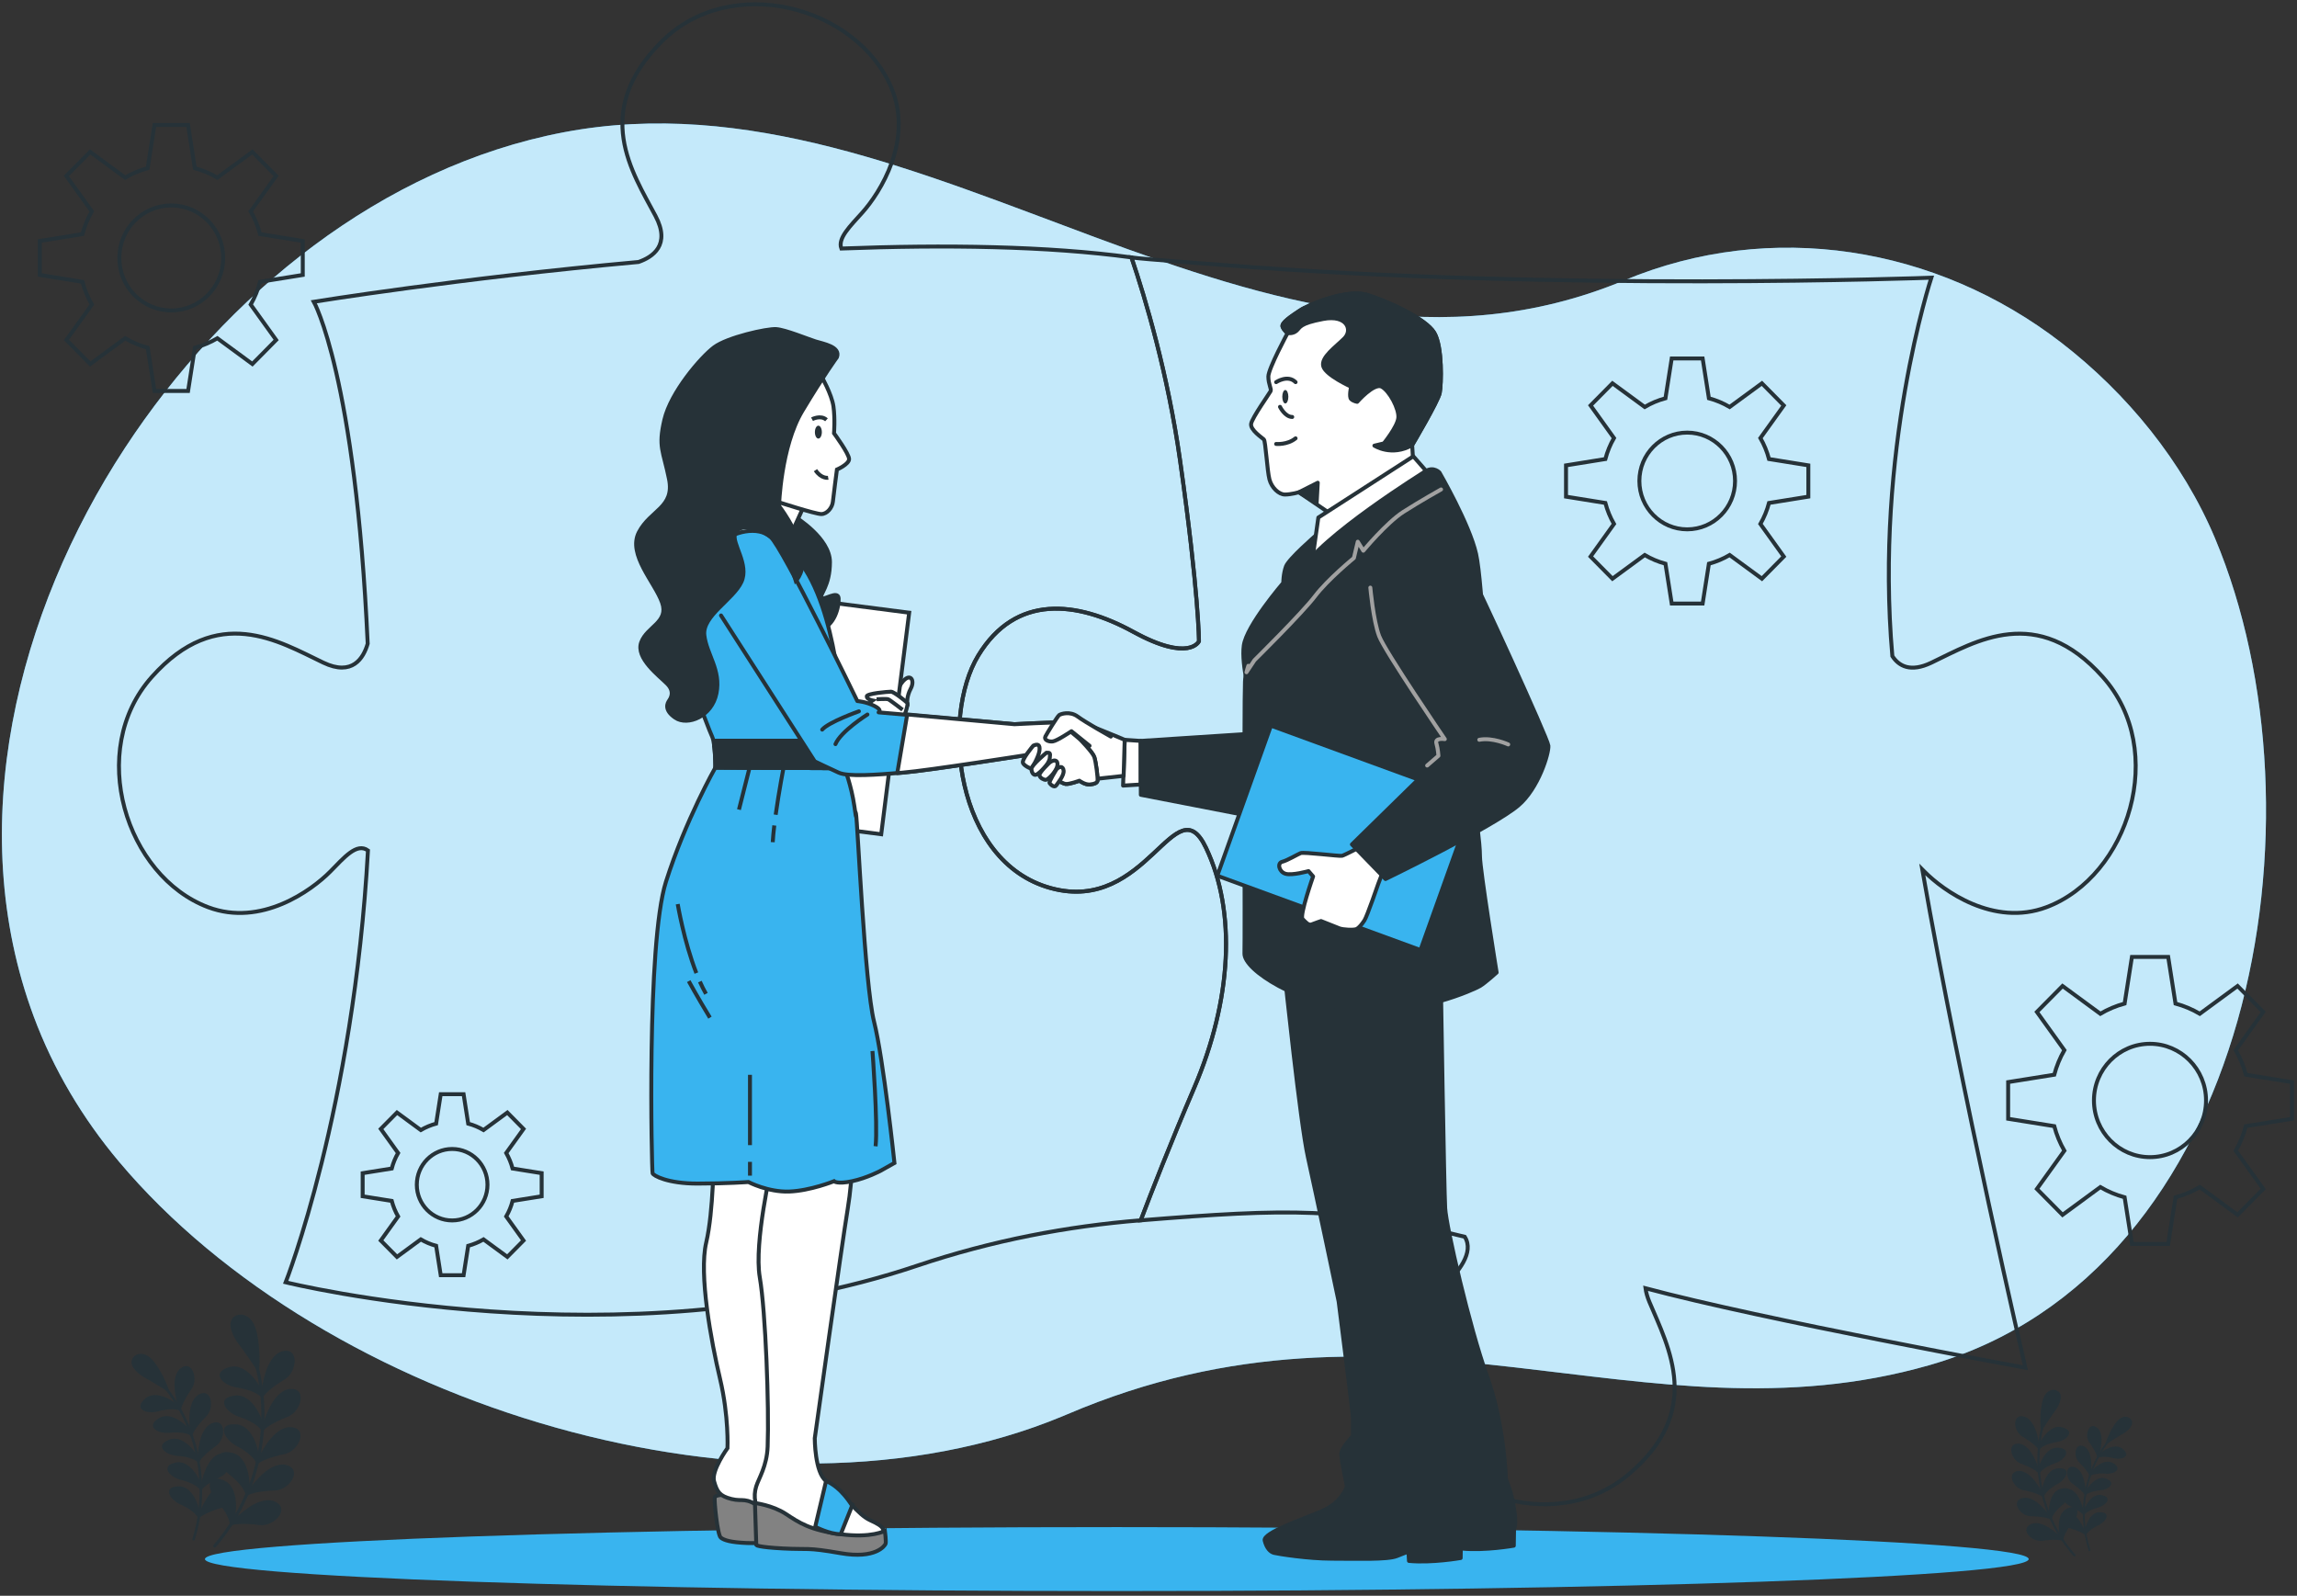 <svg width="583" height="405" viewBox="0 0 583 405" fill="none" xmlns="http://www.w3.org/2000/svg">
<rect x="0" y="0" width="583" height="405" fill="#333333" stroke="none"/>
<g clip-path="url(#clip0_130_17734)">
<path d="M412.283 71.146C320.075 109.543 235.6 15.982 143.126 33.564C96.94 42.346 57.227 74.753 31.704 113.696C4.38 155.388 -9.372 209.78 8.573 258.026C13.571 271.455 20.987 283.87 30.169 294.794C82.451 357.006 193.598 391.069 269.714 359.434C270.065 359.286 270.417 359.139 270.768 358.992C355.166 322.9 416.793 367.401 489.745 346.464C572.051 322.848 591.701 206.963 562.217 136.679C554.012 117.129 539.823 99.808 523.199 86.985C491.425 62.459 449.492 55.645 412.283 71.146Z" fill="#39B4EF"/>
<path opacity="0.7" d="M412.283 71.146C320.075 109.543 235.6 15.982 143.126 33.564C96.94 42.346 57.227 74.753 31.704 113.696C4.38 155.388 -9.372 209.78 8.573 258.026C13.571 271.455 20.987 283.87 30.169 294.794C82.451 357.006 193.598 391.069 269.714 359.434C270.065 359.286 270.417 359.139 270.768 358.992C355.166 322.9 416.793 367.401 489.745 346.464C572.051 322.848 591.701 206.963 562.217 136.679C554.012 117.129 539.823 99.808 523.199 86.985C491.425 62.459 449.492 55.645 412.283 71.146Z" fill="white"/>
<path d="M283.458 403.813C411.28 403.813 514.901 400.18 514.901 395.699C514.901 391.217 411.28 387.584 283.458 387.584C155.636 387.584 52.016 391.217 52.016 395.699C52.016 400.18 155.636 403.813 283.458 403.813Z" fill="#39B4EF"/>
<path d="M519.41 230.249C505.976 235.286 493.184 226.027 488.426 221.198C488.237 221.025 488.066 220.843 487.894 220.669C497.968 278.14 514.061 347.14 514.061 347.14C514.061 347.14 447.376 334.916 417.643 326.958C417.78 327.981 418.088 329.117 418.62 330.408C423.533 342.06 432.449 358.099 413.33 374.215C394.211 390.332 363.055 378.836 356.145 357.457C351.695 343.69 361.349 331.128 366.296 326.507C370.102 322.961 374.278 317.872 371.766 313.893C341.312 306.42 327.115 306.688 289.528 309.723C292.272 302.501 297.099 290.112 303.117 276.05C312.643 253.752 313.843 231.463 306.092 215.19C298.342 198.926 291.192 232.061 266.757 225.429C242.331 218.805 238.756 182.047 248.29 166.381C257.815 150.715 273.316 152.527 287.616 160.356C301.917 168.193 304.301 162.766 304.301 162.766C304.301 162.766 304.301 150.715 299.525 116.973C296.404 94.84 290.72 75.819 287.171 65.346C290.626 65.814 306.847 66.967 310.088 67.228C395.274 74.024 490.192 70.478 490.192 70.478C490.192 70.478 475.703 114.459 480.298 166.52C481.936 169.042 484.885 170.742 490.2 168.193C501.517 162.774 517.01 153.125 533.702 171.808C550.395 190.473 540.261 222.412 519.41 230.249Z" stroke="#263238" stroke-miterlimit="10"/>
<path d="M303.118 276.042C297.099 290.104 292.272 302.493 289.529 309.714C270.95 311.214 251.908 314.795 232.798 321.227C157.719 346.534 72.507 325.449 72.507 325.449C72.507 325.449 89.766 281.582 93.392 215.849C90.529 213.786 87.339 217.652 83.824 221.207C79.049 226.036 66.266 235.295 52.839 230.258C31.988 222.412 21.863 190.474 38.547 171.791C55.223 153.108 70.724 162.757 82.049 168.175C89.44 171.713 92.26 167.04 93.324 163.364C90.22 95.395 79.657 76.591 79.657 76.591C79.657 76.591 116.343 70.635 162.066 66.491C165.658 65.251 170.297 62.191 166.379 54.813C160.463 43.655 150.175 28.483 167.793 10.694C185.412 -7.079 217.451 1.564 226.23 22.241C231.88 35.558 223.367 48.935 218.84 53.98C215.839 57.344 212.556 60.448 213.542 63.075C239.802 62.078 265.806 62.425 287.18 65.329C290.729 75.802 296.413 94.814 299.534 116.956C304.31 150.698 304.31 162.748 304.31 162.748C304.31 162.748 301.926 168.167 287.625 160.338C273.325 152.51 257.832 150.706 248.299 166.364C238.765 182.038 242.34 218.788 266.766 225.412C291.201 232.044 298.351 198.909 306.101 215.173C313.843 231.454 312.652 253.744 303.118 276.042Z" stroke="#263238" stroke-miterlimit="10"/>
<path d="M49.065 390.982C49.228 391.026 49.4 390.922 49.451 390.757C53.755 376.799 50.488 361.315 40.92 350.357C40.8 350.218 40.595 350.21 40.457 350.331C40.32 350.452 40.312 350.661 40.432 350.799C49.845 361.584 53.06 376.825 48.825 390.566C48.774 390.74 48.868 390.93 49.039 390.982C49.048 390.974 49.057 390.982 49.065 390.982Z" fill="#263238"/>
<path d="M45.165 377.241C49.186 376.938 50.729 383.345 50.583 383.423C50.523 384.116 50.437 384.819 50.343 385.521C50.154 384.602 48.517 382.989 45.713 381.793C42.978 380.501 41.324 377.38 45.165 377.241Z" fill="#263238"/>
<path d="M56.815 376.912C60.776 376.764 58.993 381.975 55.907 382.79C52.914 383.691 50.9 384.732 50.402 385.521C50.548 384.827 50.677 384.133 50.788 383.44C50.925 383.518 53.077 377.198 56.815 376.912Z" fill="#263238"/>
<path d="M44.496 371.224C48.414 370.253 50.994 376.227 50.866 376.331C50.917 377.016 50.96 377.709 50.977 378.403C50.634 377.544 48.748 376.253 45.79 375.568C42.884 374.788 40.732 372.022 44.496 371.224Z" fill="#263238"/>
<path d="M55.924 368.927C59.799 368.112 58.908 373.505 56.001 374.814C53.198 376.201 51.397 377.553 51.037 378.394C51.063 377.701 51.071 377.007 51.063 376.314C51.209 376.374 52.28 369.846 55.924 368.927Z" fill="#263238"/>
<path d="M42.85 365.433C46.554 363.821 50.077 369.248 49.966 369.361C50.137 370.028 50.283 370.696 50.42 371.372C49.94 370.592 47.874 369.647 44.839 369.482C41.838 369.213 39.266 366.855 42.85 365.433Z" fill="#263238"/>
<path d="M53.737 361.237C57.424 359.781 57.432 365.234 54.783 367.011C52.245 368.84 50.694 370.479 50.479 371.363C50.394 370.678 50.282 370.002 50.162 369.317C50.308 369.36 50.299 362.763 53.737 361.237Z" fill="#263238"/>
<path d="M40.26 359.997C43.646 357.778 48.019 362.555 47.924 362.676C48.199 363.301 48.456 363.933 48.705 364.575C48.104 363.89 45.91 363.309 42.892 363.656C39.9 363.907 36.967 362.009 40.26 359.997Z" fill="#263238"/>
<path d="M50.299 354.015C53.694 351.952 54.612 357.353 52.288 359.547C50.093 361.783 48.824 363.656 48.756 364.566C48.559 363.907 48.344 363.257 48.104 362.607C48.276 362.616 47.17 356.105 50.299 354.015Z" fill="#263238"/>
<path d="M36.78 355.038C39.746 352.281 44.89 356.278 44.813 356.417C45.19 356.989 45.55 357.578 45.902 358.168C45.19 357.596 42.935 357.388 40.012 358.237C37.097 358.974 33.873 357.579 36.78 355.038Z" fill="#263238"/>
<path d="M45.671 347.418C48.671 344.808 50.506 350.01 48.586 352.576C46.794 355.16 45.859 357.223 45.945 358.133C45.636 357.518 45.319 356.911 44.976 356.304C45.148 356.295 42.944 350.027 45.671 347.418Z" fill="#263238"/>
<path d="M42.679 353.027C42.782 353.036 40.707 347.461 38.409 345.164C36.214 342.841 33.977 343.959 33.651 345.32C33.299 346.681 34.894 348.233 36.471 349.23C38.1 350.088 42.713 352.932 42.679 353.027Z" fill="#263238"/>
<path d="M42.627 353.244C42.635 353.244 42.644 353.244 42.653 353.253C42.747 353.261 42.833 353.209 42.876 353.122C42.876 353.114 42.884 353.114 42.884 353.105C42.901 353.044 42.918 353.001 42.876 352.932C42.67 351.848 40.535 346.984 38.563 345.017C37.483 343.872 36.214 343.395 35.074 343.699C34.251 343.924 33.616 344.54 33.436 345.277C32.965 347.123 35.545 348.918 36.351 349.429C37.946 350.262 42.147 352.854 42.498 353.166C42.532 353.192 42.575 353.227 42.627 353.244ZM36.342 344.106C36.891 344.236 37.543 344.566 38.246 345.311C40.055 347.123 41.718 350.955 42.267 352.446C41.881 352.186 41.264 351.813 40.312 351.224C39.077 350.47 37.44 349.49 36.565 349.03C35.056 348.077 33.539 346.612 33.856 345.372C33.993 344.791 34.516 344.297 35.185 344.115C35.451 344.046 35.854 343.993 36.342 344.106Z" fill="#263238"/>
<path d="M54.252 392.708C54.415 392.829 54.655 392.812 54.792 392.647C66.247 379.365 70.079 360.691 64.806 343.907C64.738 343.699 64.515 343.578 64.309 343.647C64.103 343.716 63.983 343.942 64.052 344.15C69.248 360.665 65.475 379.045 54.201 392.118C54.055 392.283 54.072 392.543 54.235 392.682C54.244 392.699 54.244 392.699 54.252 392.708Z" fill="#263238"/>
<path d="M56.559 375.638C61.137 377.285 59.766 385.096 59.56 385.113C59.157 385.85 58.728 386.579 58.282 387.307C58.514 386.197 57.493 383.614 54.973 380.926C52.581 378.169 52.255 373.912 56.559 375.638Z" fill="#263238"/>
<path d="M69.556 381.013C73.989 382.79 69.522 387.671 65.724 387.047C61.986 386.561 59.268 386.726 58.342 387.35C58.831 386.657 59.311 385.954 59.765 385.244C59.885 385.391 65.295 379.478 69.556 381.013Z" fill="#263238"/>
<path d="M58.71 368.684C63.494 369.534 63.468 377.397 63.28 377.441C63.005 378.23 62.722 379.01 62.405 379.781C62.44 378.663 60.982 376.322 58.05 374.112C55.212 371.814 54.175 367.705 58.71 368.684Z" fill="#263238"/>
<path d="M72.42 371.762C77.084 372.768 73.509 378.273 69.676 378.29C65.921 378.437 63.281 379.044 62.475 379.799C62.835 379.044 63.178 378.281 63.503 377.518C63.641 377.657 67.953 370.99 72.42 371.762Z" fill="#263238"/>
<path d="M59.68 361.489C64.532 361.523 65.81 369.248 65.638 369.317C65.501 370.132 65.347 370.947 65.175 371.753C65.021 370.652 63.195 368.598 59.937 366.933C56.748 365.156 55.042 361.298 59.68 361.489Z" fill="#263238"/>
<path d="M73.698 362.209C78.465 362.408 75.842 368.433 72.078 369.092C68.4 369.864 65.905 370.904 65.236 371.771C65.468 370.973 65.674 370.176 65.871 369.361C66.016 369.474 69.172 362.2 73.698 362.209Z" fill="#263238"/>
<path d="M59.44 354.224C64.233 353.443 66.77 360.856 66.608 360.942C66.608 361.766 66.591 362.598 66.548 363.422C66.213 362.373 64.078 360.656 60.58 359.555C57.16 358.35 54.845 354.813 59.44 354.224Z" fill="#263238"/>
<path d="M73.38 352.55C78.112 351.943 76.526 358.341 72.917 359.625C69.419 361.012 67.13 362.451 66.615 363.422C66.71 362.598 66.787 361.775 66.838 360.942C67.01 361.046 68.921 353.322 73.38 352.55Z" fill="#263238"/>
<path d="M57.983 347.036C62.587 345.45 66.333 352.394 66.179 352.498C66.316 353.313 66.436 354.137 66.539 354.96C66.033 353.981 63.641 352.637 60.014 352.143C56.439 351.536 53.55 348.415 57.983 347.036Z" fill="#263238"/>
<path d="M71.443 343.014C76.013 341.609 75.532 348.25 72.18 350.131C68.965 352.099 66.942 353.92 66.599 354.96C66.556 354.128 66.496 353.296 66.41 352.472C66.599 352.542 67.182 344.54 71.443 343.014Z" fill="#263238"/>
<path d="M65.45 347.722C65.561 347.782 65.947 340.613 64.515 336.954C63.212 333.321 60.211 333.443 59.191 334.787C58.154 336.122 59.157 338.61 60.417 340.483C61.815 342.225 65.535 347.635 65.45 347.722Z" fill="#263238"/>
<path d="M65.296 347.93C65.304 347.938 65.313 347.947 65.321 347.947C65.416 347.999 65.544 347.99 65.63 347.912C65.639 347.904 65.639 347.904 65.647 347.895C65.699 347.843 65.733 347.8 65.716 347.696C66.007 346.404 65.99 339.988 64.764 336.85C64.121 335.064 62.955 333.902 61.549 333.686C60.537 333.53 59.534 333.894 58.986 334.622C57.58 336.425 59.56 339.676 60.203 340.63C61.558 342.338 64.944 347.253 65.193 347.774C65.201 347.834 65.244 347.895 65.296 347.93ZM62.749 334.778C63.289 335.185 63.855 335.879 64.267 337.041C65.399 339.928 65.381 344.973 65.279 346.881C64.978 346.412 64.481 345.684 63.71 344.566C62.706 343.118 61.378 341.245 60.632 340.309C59.431 338.514 58.463 336.156 59.406 334.943C59.843 334.37 60.649 334.084 61.472 334.214C61.806 334.266 62.269 334.414 62.749 334.778Z" fill="#263238"/>
<path d="M530.401 393.687C530.281 393.713 530.161 393.653 530.118 393.531C526.886 383.57 529.064 372.438 535.803 364.48C535.888 364.376 536.034 364.367 536.137 364.454C536.24 364.54 536.248 364.688 536.163 364.792C529.527 372.629 527.392 383.587 530.573 393.384C530.616 393.505 530.547 393.644 530.418 393.687C530.41 393.687 530.41 393.687 530.401 393.687Z" fill="#263238"/>
<path d="M533.05 383.795C530.161 383.622 529.123 388.225 529.235 388.286C529.286 388.789 529.355 389.283 529.432 389.786C529.56 389.127 530.709 387.948 532.707 387.064C534.653 386.11 535.802 383.856 533.05 383.795Z" fill="#263238"/>
<path d="M524.691 383.691C521.854 383.63 523.182 387.35 525.403 387.896C527.564 388.511 529.012 389.231 529.381 389.795C529.27 389.3 529.167 388.806 529.081 388.303C528.995 388.355 527.383 383.856 524.691 383.691Z" fill="#263238"/>
<path d="M533.462 379.478C530.642 378.828 528.858 383.136 528.953 383.206C528.918 383.7 528.901 384.194 528.893 384.697C529.133 384.081 530.462 383.128 532.579 382.608C534.663 382.009 536.171 380.007 533.462 379.478Z" fill="#263238"/>
<path d="M525.249 377.952C522.462 377.406 523.165 381.264 525.257 382.174C527.281 383.136 528.592 384.081 528.858 384.688C528.832 384.194 528.815 383.691 528.815 383.197C528.712 383.241 527.872 378.576 525.249 377.952Z" fill="#263238"/>
<path d="M534.585 375.308C531.919 374.189 529.449 378.125 529.527 378.203C529.415 378.68 529.312 379.166 529.227 379.651C529.561 379.088 531.036 378.385 533.205 378.238C535.348 378.004 537.166 376.287 534.585 375.308Z" fill="#263238"/>
<path d="M526.732 372.421C524.074 371.415 524.126 375.325 526.046 376.574C527.881 377.857 529.013 379.01 529.184 379.643C529.244 379.148 529.313 378.663 529.39 378.177C529.278 378.203 529.218 373.479 526.732 372.421Z" fill="#263238"/>
<path d="M536.377 371.381C533.925 369.829 530.839 373.297 530.907 373.383C530.719 373.834 530.539 374.294 530.367 374.753C530.796 374.259 532.356 373.817 534.525 374.033C536.677 374.181 538.761 372.785 536.377 371.381Z" fill="#263238"/>
<path d="M529.116 367.202C526.664 365.763 526.064 369.638 527.744 371.19C529.339 372.768 530.273 374.094 530.325 374.744C530.462 374.268 530.608 373.799 530.771 373.331C530.668 373.349 531.388 368.667 529.116 367.202Z" fill="#263238"/>
<path d="M538.822 367.783C536.661 365.841 533.017 368.763 533.078 368.858C532.812 369.274 532.563 369.699 532.314 370.124C532.82 369.699 534.432 369.534 536.533 370.106C538.642 370.618 540.939 369.577 538.822 367.783Z" fill="#263238"/>
<path d="M532.365 362.425C530.188 360.587 528.927 364.332 530.333 366.153C531.645 367.982 532.34 369.456 532.288 370.106C532.503 369.664 532.725 369.222 532.966 368.789C532.837 368.78 534.354 364.263 532.365 362.425Z" fill="#263238"/>
<path d="M534.569 366.413C534.492 366.422 535.924 362.399 537.544 360.734C539.088 359.044 540.708 359.824 540.957 360.795C541.222 361.766 540.099 362.902 538.976 363.63C537.827 364.254 534.552 366.343 534.569 366.413Z" fill="#263238"/>
<path d="M534.612 366.56C534.603 366.56 534.595 366.56 534.595 366.56C534.526 366.569 534.466 366.534 534.432 366.474C534.432 366.474 534.432 366.465 534.423 366.456C534.406 366.413 534.397 366.378 534.432 366.335C534.569 365.555 536.044 362.044 537.441 360.613C538.204 359.781 539.113 359.425 539.927 359.633C540.519 359.781 540.982 360.223 541.119 360.743C541.479 362.061 539.645 363.379 539.079 363.751C537.947 364.367 534.963 366.274 534.706 366.5C534.68 366.534 534.646 366.552 534.612 366.56ZM539.019 359.945C538.624 360.041 538.161 360.292 537.664 360.83C536.387 362.148 535.238 364.913 534.86 365.988C535.135 365.797 535.572 365.52 536.249 365.087C537.124 364.532 538.29 363.812 538.907 363.474C539.979 362.772 541.051 361.705 540.81 360.821C540.708 360.405 540.33 360.058 539.85 359.937C539.653 359.893 539.37 359.859 539.019 359.945Z" fill="#263238"/>
<path d="M526.698 394.979C526.578 395.074 526.415 395.057 526.312 394.944C517.961 385.555 515.012 372.213 518.613 360.119C518.656 359.963 518.819 359.876 518.964 359.928C519.119 359.972 519.205 360.136 519.153 360.284C515.604 372.178 518.51 385.313 526.732 394.554C526.835 394.676 526.826 394.858 526.715 394.962C526.715 394.97 526.706 394.979 526.698 394.979Z" fill="#263238"/>
<path d="M524.862 382.773C521.596 384.004 522.667 389.587 522.813 389.596C523.113 390.124 523.422 390.636 523.747 391.156C523.567 390.367 524.279 388.503 526.054 386.544C527.743 384.541 527.931 381.481 524.862 382.773Z" fill="#263238"/>
<path d="M515.603 386.761C512.439 388.087 515.697 391.529 518.415 391.044C521.09 390.653 523.036 390.749 523.713 391.182C523.353 390.697 523.002 390.194 522.667 389.691C522.582 389.804 518.646 385.625 515.603 386.761Z" fill="#263238"/>
<path d="M523.251 377.805C519.83 378.472 519.933 384.099 520.07 384.134C520.276 384.697 520.49 385.252 520.722 385.807C520.687 385.009 521.699 383.31 523.782 381.697C525.789 380.016 526.492 377.059 523.251 377.805Z" fill="#263238"/>
<path d="M513.459 380.171C510.124 380.943 512.748 384.853 515.5 384.827C518.192 384.888 520.095 385.295 520.678 385.833C520.412 385.295 520.155 384.758 519.915 384.211C519.812 384.298 516.649 379.565 513.459 380.171Z" fill="#263238"/>
<path d="M522.478 372.664C518.997 372.742 518.165 378.291 518.294 378.343C518.397 378.923 518.517 379.504 518.654 380.085C518.757 379.296 520.043 377.805 522.358 376.565C524.612 375.265 525.795 372.473 522.478 372.664Z" fill="#263238"/>
<path d="M512.439 373.331C509.027 373.531 510.964 377.814 513.673 378.247C516.314 378.759 518.123 379.478 518.603 380.094C518.432 379.522 518.269 378.949 518.123 378.377C518.02 378.464 515.68 373.279 512.439 373.331Z" fill="#263238"/>
<path d="M522.573 367.453C519.126 366.95 517.386 372.291 517.506 372.352C517.514 372.941 517.54 373.539 517.574 374.129C517.806 373.375 519.315 372.118 521.81 371.294C524.253 370.384 525.874 367.826 522.573 367.453Z" fill="#263238"/>
<path d="M512.559 366.413C509.164 366.032 510.364 370.601 512.971 371.476C515.491 372.43 517.154 373.436 517.532 374.129C517.455 373.54 517.395 372.95 517.343 372.36C517.214 372.43 515.766 366.916 512.559 366.413Z" fill="#263238"/>
<path d="M523.542 362.287C520.224 361.203 517.618 366.214 517.73 366.292C517.635 366.882 517.567 367.471 517.498 368.061C517.85 367.35 519.547 366.361 522.145 365.971C524.691 365.494 526.732 363.223 523.542 362.287Z" fill="#263238"/>
<path d="M513.845 359.556C510.553 358.602 510.973 363.353 513.391 364.662C515.714 366.041 517.189 367.315 517.446 368.061C517.463 367.462 517.506 366.873 517.557 366.275C517.42 366.327 516.914 360.605 513.845 359.556Z" fill="#263238"/>
<path d="M518.193 362.859C518.116 362.902 517.756 357.77 518.751 355.125C519.642 352.507 521.803 352.568 522.54 353.513C523.303 354.458 522.6 356.252 521.726 357.614C520.74 358.879 518.133 362.798 518.193 362.859Z" fill="#263238"/>
<path d="M518.304 363.006C518.296 363.015 518.287 363.015 518.287 363.023C518.218 363.067 518.124 363.058 518.064 363.006C518.064 363.006 518.056 362.997 518.056 362.989C518.021 362.954 517.987 362.919 518.004 362.85C517.781 361.922 517.721 357.328 518.57 355.065C519.007 353.773 519.839 352.932 520.842 352.759C521.562 352.637 522.291 352.889 522.685 353.4C523.714 354.675 522.325 357.033 521.879 357.718C520.928 358.957 518.553 362.521 518.381 362.893C518.373 362.937 518.347 362.98 518.304 363.006ZM519.985 353.548C519.599 353.851 519.204 354.345 518.921 355.186C518.141 357.267 518.21 360.882 518.304 362.252C518.518 361.914 518.861 361.385 519.402 360.579C520.105 359.53 521.039 358.177 521.562 357.492C522.402 356.192 523.071 354.493 522.385 353.634C522.068 353.227 521.485 353.027 520.902 353.131C520.662 353.175 520.328 353.288 519.985 353.548Z" fill="#263238"/>
<path d="M289.512 188.046L285.456 187.769L285.045 199.386L289.512 199.109V188.046Z" fill="white" stroke="#263238" stroke-miterlimit="10" stroke-linecap="round" stroke-linejoin="round"/>
<path d="M316.801 186.269L289.512 188.046L289.555 201.727L318.182 207.284L316.801 186.269Z" fill="#263238" stroke="#263238" stroke-miterlimit="10" stroke-linecap="round" stroke-linejoin="round"/>
<path d="M285.456 187.769C285.456 187.769 274.242 182.983 272.758 182.983C271.275 182.983 266.817 188.991 265.6 191.046C264.382 193.092 265.197 194.323 266.277 195.554C267.357 196.785 271.275 198.424 273.976 198.146C276.677 197.869 285.19 196.915 285.19 196.915L285.456 187.769Z" fill="white" stroke="#263238" stroke-miterlimit="10" stroke-linecap="round" stroke-linejoin="round"/>
<path d="M184.298 379.418C184.298 379.418 181.58 379.244 181.409 380.103C181.238 380.961 182.086 389.561 182.935 390.246C183.784 390.931 185.481 391.451 189.562 391.624C193.643 391.798 199.422 390.939 199.422 390.939L198.745 381.143L184.298 379.418Z" fill="#828282" stroke="#263238" stroke-miterlimit="10"/>
<path d="M181.126 293.208C181.126 293.208 181.126 307.348 179.24 315.367C177.353 323.395 180.483 340.405 182.755 349.958C185.018 359.512 184.641 367.54 184.641 367.54C184.641 367.54 180.483 373.271 181.237 375.95C181.992 378.629 182.635 379.686 185.653 380.449C188.679 381.212 189.056 379.764 193.326 382.825C198.633 386.631 205.415 388.174 207.309 385.885C209.195 383.596 206.555 382.443 205.046 381.299C203.537 380.154 200.133 374.805 197.484 370.982C194.835 367.159 196.352 353.79 196.352 342.321C196.352 330.851 201.908 297.412 201.908 297.412L181.126 293.208Z" fill="white" stroke="#263238" stroke-miterlimit="10"/>
<path d="M195.864 295.887C195.864 295.887 191.328 315.376 192.837 324.167C194.346 332.957 195.212 357.223 194.835 367.159C194.646 372.126 192.563 375.221 191.929 377.259C191.123 379.842 191.646 382.712 193.515 384.645C194.509 385.668 195.744 386.457 197.21 386.457C201.368 386.457 202.02 386.258 207.687 388.928C213.354 391.598 219.398 391.607 222.425 390.072C225.451 388.547 224.311 387.393 220.916 385.868C217.512 384.342 214.854 379.686 209.667 375.872C206.795 373.765 206.795 365.052 206.795 365.052C206.795 365.052 213.628 316.121 215.137 306.949C216.646 297.777 216.269 290.902 216.269 290.902L195.864 295.887Z" fill="white" stroke="#263238" stroke-miterlimit="10"/>
<path d="M191.611 381.481L191.954 392.144C191.954 392.144 192.297 392.665 198.753 393.003C205.218 393.35 204.532 392.656 213.38 394.208C222.219 395.751 224.602 392.318 224.774 391.798C224.945 391.278 224.602 388.529 224.602 388.529C224.602 388.529 221.199 390.419 213.38 389.388C205.56 388.356 202.834 386.466 199.439 384.229C196.027 381.992 191.611 381.481 191.611 381.481Z" fill="#828282" stroke="#263238" stroke-miterlimit="10"/>
<path d="M209.666 375.88L206.914 387.498C206.914 387.498 210.481 389.388 213.379 389.388L216.268 382.166C216.259 382.166 213.61 377.51 209.666 375.88Z" fill="#39B4EF" stroke="#263238" stroke-miterlimit="10"/>
<path d="M230.26 178.362C230.26 178.362 230.115 176.732 231.143 174.799C232.172 172.874 231.289 171.089 229.677 172.424C228.065 173.759 227.328 176.576 227.328 176.576L230.26 178.362Z" fill="white" stroke="#263238" stroke-miterlimit="10"/>
<path d="M230.756 155.505L200.189 151.561L193.093 207.788L223.66 211.733L230.756 155.505Z" fill="white" stroke="#263238" stroke-miterlimit="10"/>
<path d="M181.57 194.8C181.57 194.8 173.999 208.099 169.018 223.817C164.037 239.535 165.435 297.17 165.632 297.776C165.829 298.383 169.421 300.395 176.992 300.395C184.562 300.395 189.946 299.996 189.946 299.996C189.946 299.996 194.927 302.614 200.312 302.415C205.696 302.215 211.672 299.796 211.672 299.796C211.672 299.796 212.469 300.603 216.258 299.796C220.048 298.99 223.434 297.178 223.434 297.178L227.018 295.167C227.018 295.167 224.232 268.768 221.84 259.292C219.448 249.817 217.656 208.307 217.253 206.495C216.859 204.683 217.647 210.119 216.859 204.683C216.061 199.239 214.355 194.973 214.355 194.973L181.57 194.8Z" fill="#39B4EF" stroke="#263238" stroke-miterlimit="10"/>
<path d="M177.635 249.132C178.123 250.224 178.638 251.273 179.187 252.235" stroke="#263238" stroke-miterlimit="10"/>
<path d="M172.01 229.46C172.01 229.46 173.587 238.893 176.742 246.973" stroke="#263238" stroke-miterlimit="10"/>
<path d="M174.805 249.01C174.805 249.01 177 253.042 180.189 258.278" stroke="#263238" stroke-miterlimit="10"/>
<path d="M190.35 290.641V272.791" stroke="#263238" stroke-miterlimit="10"/>
<path d="M190.35 298.383V294.881" stroke="#263238" stroke-miterlimit="10"/>
<path d="M196.523 209.503C196.342 211.029 196.196 212.485 196.127 213.751" stroke="#263238" stroke-miterlimit="10"/>
<path d="M198.914 194.6C198.914 194.6 197.713 200.756 196.873 206.781" stroke="#263238" stroke-miterlimit="10"/>
<path d="M190.152 195.207L187.555 205.481" stroke="#263238" stroke-miterlimit="10"/>
<path d="M221.438 266.748C221.438 266.748 222.835 285.084 222.235 290.928" stroke="#263238" stroke-miterlimit="10"/>
<path d="M201.839 131.218C201.839 131.218 210.652 136.567 210.652 142.661C210.652 148.756 208.012 150.837 208.449 151.721C208.886 152.614 212.71 149.64 212.856 151.868C213.002 154.096 211.681 159.003 208.158 159.74C204.634 160.486 200.073 158.405 196.841 149.493C193.608 140.581 199.927 131.218 201.839 131.218Z" fill="#263238" stroke="#263238" stroke-miterlimit="10"/>
<path d="M186.551 135.5C186.551 135.5 177.712 136.471 173.536 148.175C169.361 159.87 179.967 185.22 180.764 187.006C181.57 188.792 181.57 194.809 181.57 194.809L214.347 194.973C214.347 194.973 213.386 175.146 211.937 166.867C210.488 158.587 207.599 148.184 202.781 142.332C197.962 136.48 195.236 133.55 186.551 135.5Z" fill="#39B4EF" stroke="#263238" stroke-miterlimit="10"/>
<path d="M181.253 189.121C181.57 191.557 181.57 194.809 181.57 194.809L214.347 194.973C214.347 194.973 214.201 192.052 213.944 187.986H181.244V189.121H181.253Z" fill="#263238" stroke="#263238" stroke-miterlimit="10"/>
<path d="M229.085 182.819C229.085 182.819 230.697 178.813 230.259 178.371C229.822 177.929 226.881 175.553 226.153 175.553C225.415 175.553 219.988 175.996 219.988 176.741C219.988 177.487 221.454 177.782 221.454 177.782C221.454 177.782 220.134 178.674 220.28 179.411C220.426 180.157 222.998 180.807 222.998 180.807L229.085 182.819Z" fill="white" stroke="#263238" stroke-miterlimit="10"/>
<path d="M222.482 177.469C222.482 177.469 224.977 177.322 225.415 177.469C225.852 177.617 229.084 180.14 229.084 180.14" stroke="#263238" stroke-miterlimit="10"/>
<path d="M183.003 156.203L206.786 193.231C206.786 193.231 210.438 195.008 212.865 196.1C215.299 197.193 222.458 196.646 229.077 196.1C235.696 195.554 261.665 191.453 261.665 191.453C261.665 191.453 263.286 193.916 264.906 195.415C266.526 196.915 269.501 198.831 270.444 198.97C271.387 199.109 273.96 198.146 273.96 198.146C273.96 198.146 275.443 199.239 276.66 199.1C277.878 198.961 278.418 198.692 278.555 198.146C278.692 197.6 278.152 193.361 277.74 192.138C277.338 190.907 274.088 187.63 274.088 187.63C274.088 187.63 269.356 183.529 268.55 183.391C267.735 183.252 257.473 183.798 257.473 183.798L222.998 180.799C222.998 180.799 224.079 180.252 221.918 179.16C219.758 178.068 217.597 177.929 217.597 177.929C217.597 177.929 198.684 138.985 195.572 136.255C192.468 133.524 186.115 134.616 182.06 138.439C178.005 142.263 178.408 146.909 178.408 146.909" fill="#39B4EF"/>
<path d="M183.003 156.203L206.786 193.231C206.786 193.231 210.438 195.008 212.865 196.1C215.299 197.193 222.458 196.646 229.077 196.1C235.696 195.554 261.665 191.453 261.665 191.453C261.665 191.453 263.286 193.916 264.906 195.415C266.526 196.915 269.501 198.831 270.444 198.97C271.387 199.109 273.96 198.146 273.96 198.146C273.96 198.146 275.443 199.239 276.66 199.1C277.878 198.961 278.418 198.692 278.555 198.146C278.692 197.6 278.152 193.361 277.74 192.138C277.338 190.907 274.088 187.63 274.088 187.63C274.088 187.63 269.356 183.529 268.55 183.391C267.735 183.252 257.473 183.798 257.473 183.798L222.998 180.799C222.998 180.799 224.079 180.252 221.918 179.16C219.758 178.068 217.597 177.929 217.597 177.929C217.597 177.929 198.684 138.985 195.572 136.255C192.468 133.524 186.115 134.616 182.06 138.439C178.005 142.263 178.408 146.909 178.408 146.909" stroke="#263238" stroke-miterlimit="10" stroke-linecap="round" stroke-linejoin="round"/>
<path d="M278.562 198.155C278.699 197.609 278.159 193.369 277.748 192.147C277.345 190.916 274.095 187.639 274.095 187.639C274.095 187.639 269.363 183.538 268.557 183.399C267.742 183.261 257.48 183.807 257.48 183.807L230.259 181.327L227.738 196.213C228.184 196.178 228.63 196.144 229.067 196.1C235.686 195.554 261.655 191.453 261.655 191.453C261.655 191.453 263.276 193.916 264.896 195.415C266.516 196.915 269.491 198.831 270.434 198.97C271.378 199.109 273.95 198.146 273.95 198.146C273.95 198.146 275.433 199.239 276.65 199.1C277.885 198.97 278.425 198.701 278.562 198.155Z" fill="white" stroke="#263238" stroke-miterlimit="10" stroke-linecap="round" stroke-linejoin="round"/>
<path d="M220.159 181.345C220.159 181.345 213.403 185.584 212.049 188.861" stroke="#263238" stroke-miterlimit="10" stroke-linecap="round" stroke-linejoin="round"/>
<path d="M217.999 180.53C217.999 180.53 210.3 183.261 208.68 185.177" stroke="#263238" stroke-miterlimit="10" stroke-linecap="round" stroke-linejoin="round"/>
<path d="M204.188 128.097L200.073 137.165L194.191 126.467L195.958 124.386L204.188 128.097Z" fill="white" stroke="#263238" stroke-miterlimit="10"/>
<path d="M208.449 95.412C208.449 95.412 211.09 100.016 211.536 103.137C211.973 106.258 211.681 109.968 211.681 109.968C211.681 109.968 215.505 115.17 215.505 116.505C215.505 117.84 212.419 119.176 212.419 119.176C212.419 119.176 211.536 125.86 211.39 127.351C211.244 128.833 209.924 130.472 208.449 130.472C206.983 130.472 197.724 127.498 196.403 127.056C195.083 126.614 190.968 115.465 194.054 107.593C197.141 99.721 208.449 95.412 208.449 95.412Z" fill="white" stroke="#263238" stroke-miterlimit="10"/>
<path d="M208.594 109.674C208.594 110.575 208.2 111.312 207.711 111.312C207.223 111.312 206.828 110.584 206.828 109.674C206.828 108.772 207.223 108.035 207.711 108.035C208.2 108.044 208.594 108.772 208.594 109.674Z" fill="#263238"/>
<path d="M206.1 106.405C206.1 106.405 208.303 105.218 209.769 106.553" stroke="#263238" stroke-miterlimit="10"/>
<path d="M210.207 121.265C210.207 121.265 208.441 121.56 206.975 119.332" stroke="#263238" stroke-miterlimit="10"/>
<path d="M212.418 90.662C212.418 90.662 209.04 95.265 203.605 104.333C198.169 113.393 197.723 128.4 197.723 128.4C197.723 128.4 202.276 134.347 203.45 139.688C204.625 145.028 201.984 147.412 201.984 147.412C201.984 147.412 199.592 139.211 195.571 136.255C191.55 133.298 187.435 133.081 186.561 135.492C185.677 137.902 190.23 143.251 188.172 147.707C186.115 152.163 178.184 156.324 178.767 161.231C179.359 166.138 183.028 169.996 181.854 175.944C180.679 181.882 174.506 184.266 171.42 182.186C168.333 180.105 169.508 178.319 169.799 177.877C170.091 177.435 171.42 175.649 169.362 173.568C167.304 171.487 161.277 167.031 162.752 163.017C164.218 159.003 169.808 157.963 168.042 152.917C166.276 147.863 159.228 140.737 162.16 135.084C165.101 129.44 171.274 128.842 169.799 121.56C168.333 114.277 167.004 113.54 168.625 106.553C170.245 99.574 177.884 90.653 181.262 88.13C184.64 85.607 194.637 83.379 196.986 83.526C199.335 83.674 205.071 86.049 206.974 86.647C208.877 87.246 213.439 87.983 212.418 90.662Z" fill="#263238" stroke="#263238" stroke-miterlimit="10"/>
<path d="M262.265 189.243C262.265 189.243 259.17 192.849 259.65 193.69C260.122 194.531 261.794 195.129 261.794 195.129C261.794 195.129 263.577 192.242 263.817 190.56C264.048 188.887 263.337 188.766 262.265 189.243Z" fill="white" stroke="#263238" stroke-miterlimit="10" stroke-linecap="round" stroke-linejoin="round"/>
<path d="M265.591 191.046C265.591 191.046 261.793 194.175 261.793 195.138C261.793 196.1 262.385 196.941 263.105 196.577C263.816 196.213 266.2 194.054 266.431 192.485C266.671 190.924 266.414 191.046 265.591 191.046Z" fill="white" stroke="#263238" stroke-miterlimit="10" stroke-linecap="round" stroke-linejoin="round"/>
<path d="M266.45 193.491C266.45 193.491 263.68 196.083 263.817 196.768C263.955 197.453 264.898 197.929 265.438 197.929C265.978 197.929 267.796 196.091 268.267 194.722C268.747 193.352 268.001 192.398 266.45 193.491Z" fill="white" stroke="#263238" stroke-miterlimit="10" stroke-linecap="round" stroke-linejoin="round"/>
<path d="M268.139 195.259C268.139 195.259 266.184 198.398 266.381 198.736C266.587 199.074 267.599 200.027 268.07 199.351C268.542 198.666 270.093 196.828 269.956 195.597C269.828 194.375 268.885 194.444 268.139 195.259Z" fill="white" stroke="#263238" stroke-miterlimit="10" stroke-linecap="round" stroke-linejoin="round"/>
<path d="M334.163 135.734C334.163 135.734 327.089 141.846 326.395 143.762C325.701 145.678 325.701 147.949 325.701 147.949C325.701 147.949 316.381 158.769 315.687 163.832C314.992 168.895 317.581 177.799 317.581 177.799L338.467 136.61L334.163 135.734Z" fill="#263238" stroke="#263238" stroke-miterlimit="10" stroke-linecap="round" stroke-linejoin="round"/>
<path d="M384.284 387.939L384.216 392.3C384.216 392.3 376.928 393.592 371.098 393.037L370.918 389.907L384.284 387.939Z" fill="#263238" stroke="#263238" stroke-miterlimit="10" stroke-linecap="round" stroke-linejoin="round"/>
<path d="M356.283 369.786C356.283 369.786 355.657 374.077 354.706 375.534C353.745 376.981 352.459 378.984 348.387 380.675C344.314 382.365 333.983 385.92 334.463 387.853C334.944 389.786 335.895 390.757 336.855 391C337.816 391.243 345.386 392.474 351.611 392.474C357.835 392.474 365.62 392.769 368.012 391.806C370.404 390.835 372.796 389.873 375.428 389.873C378.06 389.873 383.324 389.387 384.284 387.94C385.244 386.492 383.804 379.712 383.084 377.779C382.364 375.846 381.395 372.863 381.395 372.863L356.283 369.786Z" fill="#263238" stroke="#263238" stroke-miterlimit="10" stroke-linecap="round" stroke-linejoin="round"/>
<path d="M365.687 248.577C365.687 248.577 366.527 301.851 366.802 306.645C367.085 311.44 372.932 336.807 377.39 349.204C381.848 361.61 382.191 375.039 382.191 375.039C382.191 375.039 373.489 376.825 371.534 377.111C369.579 377.397 361.778 375.421 361.778 375.421C361.778 375.421 355.922 327.782 355.922 299.311C355.922 270.84 357.877 249.981 357.877 249.981L365.687 248.577Z" fill="#263238" stroke="#263238" stroke-miterlimit="10" stroke-linecap="round" stroke-linejoin="round"/>
<path d="M370.798 391.069L370.729 395.43C370.729 395.43 363.442 396.721 357.612 396.167L357.432 393.037L370.798 391.069Z" fill="#263238" stroke="#263238" stroke-miterlimit="10" stroke-linecap="round" stroke-linejoin="round"/>
<path d="M342.805 372.915C342.805 372.915 342.179 377.206 341.227 378.663C340.267 380.111 338.981 382.113 334.908 383.804C330.836 385.495 320.505 389.049 320.985 390.982C321.465 392.916 322.417 393.887 323.377 394.129C324.337 394.372 331.908 395.603 338.132 395.603C344.356 395.603 352.141 395.898 354.533 394.936C356.925 393.965 359.317 393.002 361.949 393.002C364.581 393.002 369.845 392.517 370.806 391.069C371.766 389.621 370.326 382.842 369.605 380.908C368.885 378.975 367.916 375.993 367.916 375.993L342.805 372.915Z" fill="#263238" stroke="#263238" stroke-miterlimit="10" stroke-linecap="round" stroke-linejoin="round"/>
<path d="M326.104 247.45C326.104 247.45 330.004 284.937 331.959 293.676C333.914 302.415 339.761 330.322 339.761 330.322C339.761 330.322 343.388 358.792 343.388 359.919C343.388 361.046 343.388 364.428 343.388 364.428C343.388 364.428 340.421 367.566 340.421 368.97C340.421 370.384 341.776 376.816 341.776 376.816C341.776 376.816 347.023 378.377 353.993 379.218C360.912 380.059 369.065 379.461 369.065 379.461C369.065 379.461 369.306 361.974 367.359 345.623C365.405 329.273 360.398 303.542 360.398 295.366C360.398 287.191 361.795 270.277 362.069 269.15C362.352 268.022 363.184 250.267 363.184 250.267L326.104 247.45Z" fill="#263238" stroke="#263238" stroke-miterlimit="10" stroke-linecap="round" stroke-linejoin="round"/>
<path d="M326.807 84.515C326.807 84.515 321.92 93.566 321.92 95.568C321.92 97.562 322.769 98.707 322.486 99.279C322.203 99.851 317.83 105.98 317.547 107.55C317.265 109.119 320.368 111.113 320.788 111.538C321.208 111.962 321.637 119.522 322.194 121.664C322.76 123.805 324.595 125.513 326.138 125.513C327.69 125.513 329.662 124.941 329.662 124.941L337.412 130.212L358.7 117.52L358.417 112.959C358.417 112.959 364.985 101.871 365.414 99.73C365.834 97.588 366.134 88.017 364.016 84.454C361.898 80.891 352.167 76.409 346.955 74.84C341.742 73.27 332.011 77.388 329.902 78.819C327.784 80.241 325.109 81.957 325.529 82.954C325.958 83.942 326.807 84.515 326.807 84.515Z" fill="white" stroke="#263238" stroke-miterlimit="10" stroke-linecap="round" stroke-linejoin="round"/>
<path d="M364.025 84.454C361.907 80.891 352.176 76.409 346.963 74.84C341.751 73.27 332.02 77.388 329.911 78.819C327.793 80.241 325.118 81.957 325.538 82.954C325.958 83.951 326.807 84.523 326.807 84.523C326.807 84.523 328.076 84.809 329.062 83.951C330.048 83.093 329.765 82.096 335.826 80.96C341.888 79.816 343.345 83.743 341.228 85.876C339.11 88.017 335.166 90.722 335.869 93.002C336.572 95.282 342.917 98.135 342.917 98.135C342.917 98.135 342.351 100.701 342.917 101.273C343.483 101.845 344.468 101.984 344.468 101.984C344.468 101.984 348.695 97.138 350.676 98.135C352.648 99.132 355.185 103.839 354.902 106.119C354.62 108.399 351.233 112.535 351.233 112.535L348.832 113.107C348.832 113.107 353.205 115.959 358.418 112.968C358.418 112.968 364.985 101.88 365.414 99.738C365.851 97.588 366.142 88.017 364.025 84.454Z" fill="#263238" stroke="#263238" stroke-miterlimit="10" stroke-linecap="round" stroke-linejoin="round"/>
<path d="M326.996 100.692C326.996 101.637 326.653 102.4 326.225 102.4C325.796 102.4 325.453 101.637 325.453 100.692C325.453 99.747 325.796 98.984 326.225 98.984C326.645 98.984 326.996 99.747 326.996 100.692Z" fill="#263238"/>
<path d="M323.893 96.99C323.893 96.99 326.85 94.996 328.831 96.99" stroke="#263238" stroke-miterlimit="10" stroke-linecap="round" stroke-linejoin="round"/>
<path d="M323.893 112.673C323.893 112.673 326.713 112.959 328.831 111.251" stroke="#263238" stroke-miterlimit="10" stroke-linecap="round" stroke-linejoin="round"/>
<path d="M324.877 103.258C324.877 103.258 326.146 105.824 327.981 105.824" stroke="#263238" stroke-miterlimit="10" stroke-linecap="round" stroke-linejoin="round"/>
<path d="M329.67 124.932L334.463 122.513L334.18 127.646L329.67 124.932Z" fill="#263238" stroke="#263238" stroke-miterlimit="10" stroke-linecap="round" stroke-linejoin="round"/>
<path d="M358.717 115.812L334.608 131.348L333.193 141.326L361.958 119.514L358.717 115.812Z" fill="white" stroke="#263238" stroke-miterlimit="10" stroke-linecap="round" stroke-linejoin="round"/>
<path d="M361.959 119.514C361.959 119.514 334.747 136.341 330.091 145.175C325.436 154.018 316.271 165.705 315.988 172.979C315.705 180.252 315.988 237.705 315.851 241.979C315.713 246.253 329.671 254.958 344.615 256.379C359.558 257.801 374.219 251.108 375.634 250.25C377.04 249.392 379.861 246.826 379.861 246.826C379.861 246.826 375.634 220.739 375.634 217.314C375.634 213.89 374.502 206.191 374.502 206.191L377.606 180.668C377.606 180.668 376.337 148.166 374.648 140.606C372.959 133.047 365.346 119.93 365.346 119.93C365.346 119.93 363.931 118.378 361.959 119.514Z" fill="#263238" stroke="#263238" stroke-miterlimit="10" stroke-linecap="round" stroke-linejoin="round"/>
<path d="M316.845 168.973C316.657 169.537 316.494 170.083 316.365 170.62L318.389 167.569C318.389 167.569 330.512 155.596 333.761 151.313C337.002 147.039 343.629 141.621 343.629 141.621L344.615 137.486L346.021 139.766C346.021 139.766 351.945 132.639 356.172 129.926C360.399 127.221 365.757 124.221 365.757 124.221" stroke="#A1A1A1" stroke-miterlimit="10" stroke-linecap="round" stroke-linejoin="round"/>
<path d="M374.154 203.03L322.578 184.174L308.959 222.264L360.535 241.12L374.154 203.03Z" fill="#39B4EF" stroke="#263238" stroke-miterlimit="10" stroke-linecap="round" stroke-linejoin="round"/>
<path d="M345.471 214.835C345.471 214.835 341.296 217.028 340.627 217.202C339.958 217.366 330.939 216.187 330.107 216.526C329.275 216.864 326.763 218.381 325.435 218.719C324.106 219.057 324.603 221.25 326.266 221.762C327.938 222.265 332.113 221.086 332.113 221.086L333.279 222.438C333.279 222.438 329.773 232.399 330.604 233.249C331.436 234.09 332.105 234.94 332.945 234.601C333.777 234.263 335.286 233.761 335.286 233.761C335.286 233.761 339.126 235.278 339.958 235.616C340.79 235.954 343.636 236.119 344.305 235.781C344.974 235.442 345.642 234.601 346.311 233.587C346.98 232.573 349.818 224.302 349.818 224.302L350.984 221.259L345.471 214.835Z" fill="white" stroke="#263238" stroke-miterlimit="10" stroke-linecap="round" stroke-linejoin="round"/>
<path d="M352.647 138.829C352.647 138.829 348.969 140.182 347.803 149.129C346.637 158.076 349.475 165.176 351.147 167.707C352.819 170.239 366.597 189.433 366.597 189.433C366.597 189.433 364.925 190.95 365.096 191.8C365.259 192.641 365.259 192.641 365.259 192.641L343.131 214.315L351.653 223.097C351.653 223.097 378.865 209.893 385.313 204.466C390.474 200.123 393.166 191.124 392.995 189.26C392.832 187.405 375.042 148.617 372.367 143.719C369.692 138.821 366.691 135.778 364.35 135.101" fill="#263238"/>
<path d="M352.647 138.829C352.647 138.829 348.969 140.182 347.803 149.129C346.637 158.076 349.475 165.176 351.147 167.707C352.819 170.239 366.597 189.433 366.597 189.433C366.597 189.433 364.925 190.95 365.096 191.8C365.259 192.641 365.259 192.641 365.259 192.641L343.131 214.315L351.653 223.097C351.653 223.097 378.865 209.893 385.313 204.466C390.474 200.123 393.166 191.124 392.995 189.26C392.832 187.405 375.042 148.617 372.367 143.719C369.692 138.821 366.691 135.778 364.35 135.101" stroke="#263238" stroke-miterlimit="10" stroke-linecap="round" stroke-linejoin="round"/>
<path d="M366.768 191.973C366.768 191.973 379.962 188.592 380.46 190.283" stroke="#263238" stroke-miterlimit="10" stroke-linecap="round" stroke-linejoin="round"/>
<path d="M382.801 188.939C382.801 188.939 378.788 187.084 375.453 187.76" stroke="#A1A1A1" stroke-miterlimit="10" stroke-linecap="round" stroke-linejoin="round"/>
<path d="M347.803 149.137C347.803 149.137 348.557 157.564 350.049 161.457C351.541 165.349 366.707 187.595 366.707 187.595C366.707 187.595 364.144 187.162 364.573 188.679C365.001 190.188 365.087 191.818 365.087 191.818L362.223 194.297" stroke="#A1A1A1" stroke-miterlimit="10" stroke-linecap="round" stroke-linejoin="round"/>
<path d="M281.941 186.945C281.941 186.945 275.588 183.391 273.565 181.891C271.542 180.391 269.244 181.206 268.832 181.483C268.429 181.761 265.729 186.13 265.317 186.945C264.914 187.769 266.132 188.315 267.212 188.176C268.292 188.037 271.945 185.584 271.945 185.584L276.54 189.277" fill="white"/>
<path d="M281.941 186.945C281.941 186.945 275.588 183.391 273.565 181.891C271.542 180.391 269.244 181.206 268.832 181.483C268.429 181.761 265.729 186.13 265.317 186.945C264.914 187.769 266.132 188.315 267.212 188.176C268.292 188.037 271.945 185.584 271.945 185.584L276.54 189.277" stroke="#263238" stroke-miterlimit="10" stroke-linecap="round" stroke-linejoin="round"/>
<path d="M581.722 283.957V274.646L570.019 272.773C569.436 270.563 568.571 268.473 567.456 266.54L574.426 256.83L567.919 250.25L558.325 257.298C556.413 256.171 554.347 255.295 552.161 254.706L550.309 242.872H541.101L539.249 254.706C537.063 255.295 534.997 256.171 533.085 257.298L523.491 250.25L516.984 256.83L523.954 266.531C522.839 268.465 521.973 270.554 521.39 272.765L509.688 274.637V283.948L521.39 285.821C521.973 288.032 522.839 290.121 523.954 292.054L516.984 301.755L523.491 308.336L533.085 301.287C534.997 302.414 537.063 303.29 539.249 303.88L541.101 315.713H550.309L552.161 303.88C554.347 303.29 556.413 302.414 558.325 301.287L567.919 308.336L574.426 301.755L567.456 292.054C568.571 290.121 569.436 288.032 570.019 285.821L581.722 283.957ZM545.688 293.684C537.834 293.684 531.464 287.243 531.464 279.301C531.464 271.36 537.834 264.919 545.688 264.919C553.541 264.919 559.911 271.36 559.911 279.301C559.911 287.243 553.55 293.684 545.688 293.684Z" stroke="#263238" stroke-miterlimit="10"/>
<path d="M458.975 126.05V118.109L448.987 116.505C448.49 114.615 447.753 112.829 446.801 111.182L452.742 102.903L447.187 97.285L438.999 103.293C437.37 102.33 435.604 101.585 433.735 101.082L432.149 90.982H424.295L422.709 101.082C420.84 101.585 419.074 102.33 417.445 103.293L409.257 97.285L403.702 102.903L409.643 111.182C408.691 112.829 407.954 114.615 407.457 116.505L397.469 118.109V126.05L407.457 127.654C407.954 129.544 408.691 131.33 409.643 132.977L403.702 141.257L409.257 146.874L417.445 140.866C419.074 141.829 420.84 142.574 422.709 143.077L424.295 153.177H432.149L433.735 143.077C435.604 142.574 437.37 141.829 438.999 140.866L447.187 146.874L452.742 141.257L446.801 132.977C447.753 131.33 448.49 129.544 448.987 127.654L458.975 126.05ZM428.231 134.347C421.526 134.347 416.09 128.85 416.09 122.071C416.09 115.291 421.526 109.795 428.231 109.795C434.935 109.795 440.371 115.291 440.371 122.071C440.371 128.859 434.935 134.347 428.231 134.347Z" stroke="#263238" stroke-miterlimit="10"/>
<path d="M137.478 303.619V297.75L130.096 296.571C129.728 295.175 129.179 293.857 128.484 292.635L132.874 286.523L128.767 282.37L122.723 286.809C121.514 286.098 120.211 285.543 118.831 285.179L117.665 277.715H111.86L110.694 285.179C109.314 285.552 108.011 286.107 106.802 286.809L100.758 282.37L96.651 286.523L101.041 292.635C100.337 293.857 99.789 295.175 99.429 296.571L92.047 297.75V303.619L99.429 304.798C99.797 306.194 100.346 307.512 101.041 308.734L96.651 314.846L100.758 318.999L106.802 314.56C108.011 315.271 109.314 315.826 110.694 316.19L111.86 323.655H117.665L118.831 316.19C120.211 315.817 121.514 315.263 122.723 314.56L128.767 318.999L132.874 314.846L128.484 308.734C129.187 307.512 129.736 306.194 130.096 304.798L137.478 303.619ZM114.758 309.749C109.803 309.749 105.79 305.691 105.79 300.68C105.79 295.669 109.803 291.612 114.758 291.612C119.714 291.612 123.726 295.669 123.726 300.68C123.726 305.691 119.714 309.749 114.758 309.749Z" stroke="#263238" stroke-miterlimit="10"/>
<path d="M76.845 69.785V61.159L66 59.416C65.46 57.37 64.654 55.428 63.625 53.642L70.081 44.661L64.045 38.557L55.163 45.086C53.388 44.045 51.476 43.23 49.453 42.684L47.73 31.717H39.199L37.476 42.684C35.452 43.23 33.532 44.045 31.766 45.086L22.884 38.557L16.848 44.661L23.304 53.642C22.275 55.437 21.469 57.37 20.929 59.416L10.092 61.159V69.785L20.937 71.528C21.477 73.573 22.283 75.516 23.312 77.301L16.856 86.283L22.892 92.386L31.774 85.858C33.549 86.899 35.461 87.713 37.484 88.26L39.208 99.227H47.738L49.461 88.26C51.485 87.713 53.405 86.899 55.171 85.858L64.054 92.386L70.089 86.283L63.633 77.301C64.662 75.507 65.468 73.573 66.008 71.528L76.845 69.785ZM43.468 78.793C36.19 78.793 30.291 72.828 30.291 65.468C30.291 58.107 36.19 52.142 43.468 52.142C50.748 52.142 56.646 58.107 56.646 65.468C56.646 72.828 50.748 78.793 43.468 78.793Z" stroke="#263238" stroke-miterlimit="10"/>
</g>
<defs>
<clipPath id="clip0_130_17734">
<rect width="583" height="404" fill="white" transform="translate(0 0.472)"/>
</clipPath>
</defs>
</svg>
